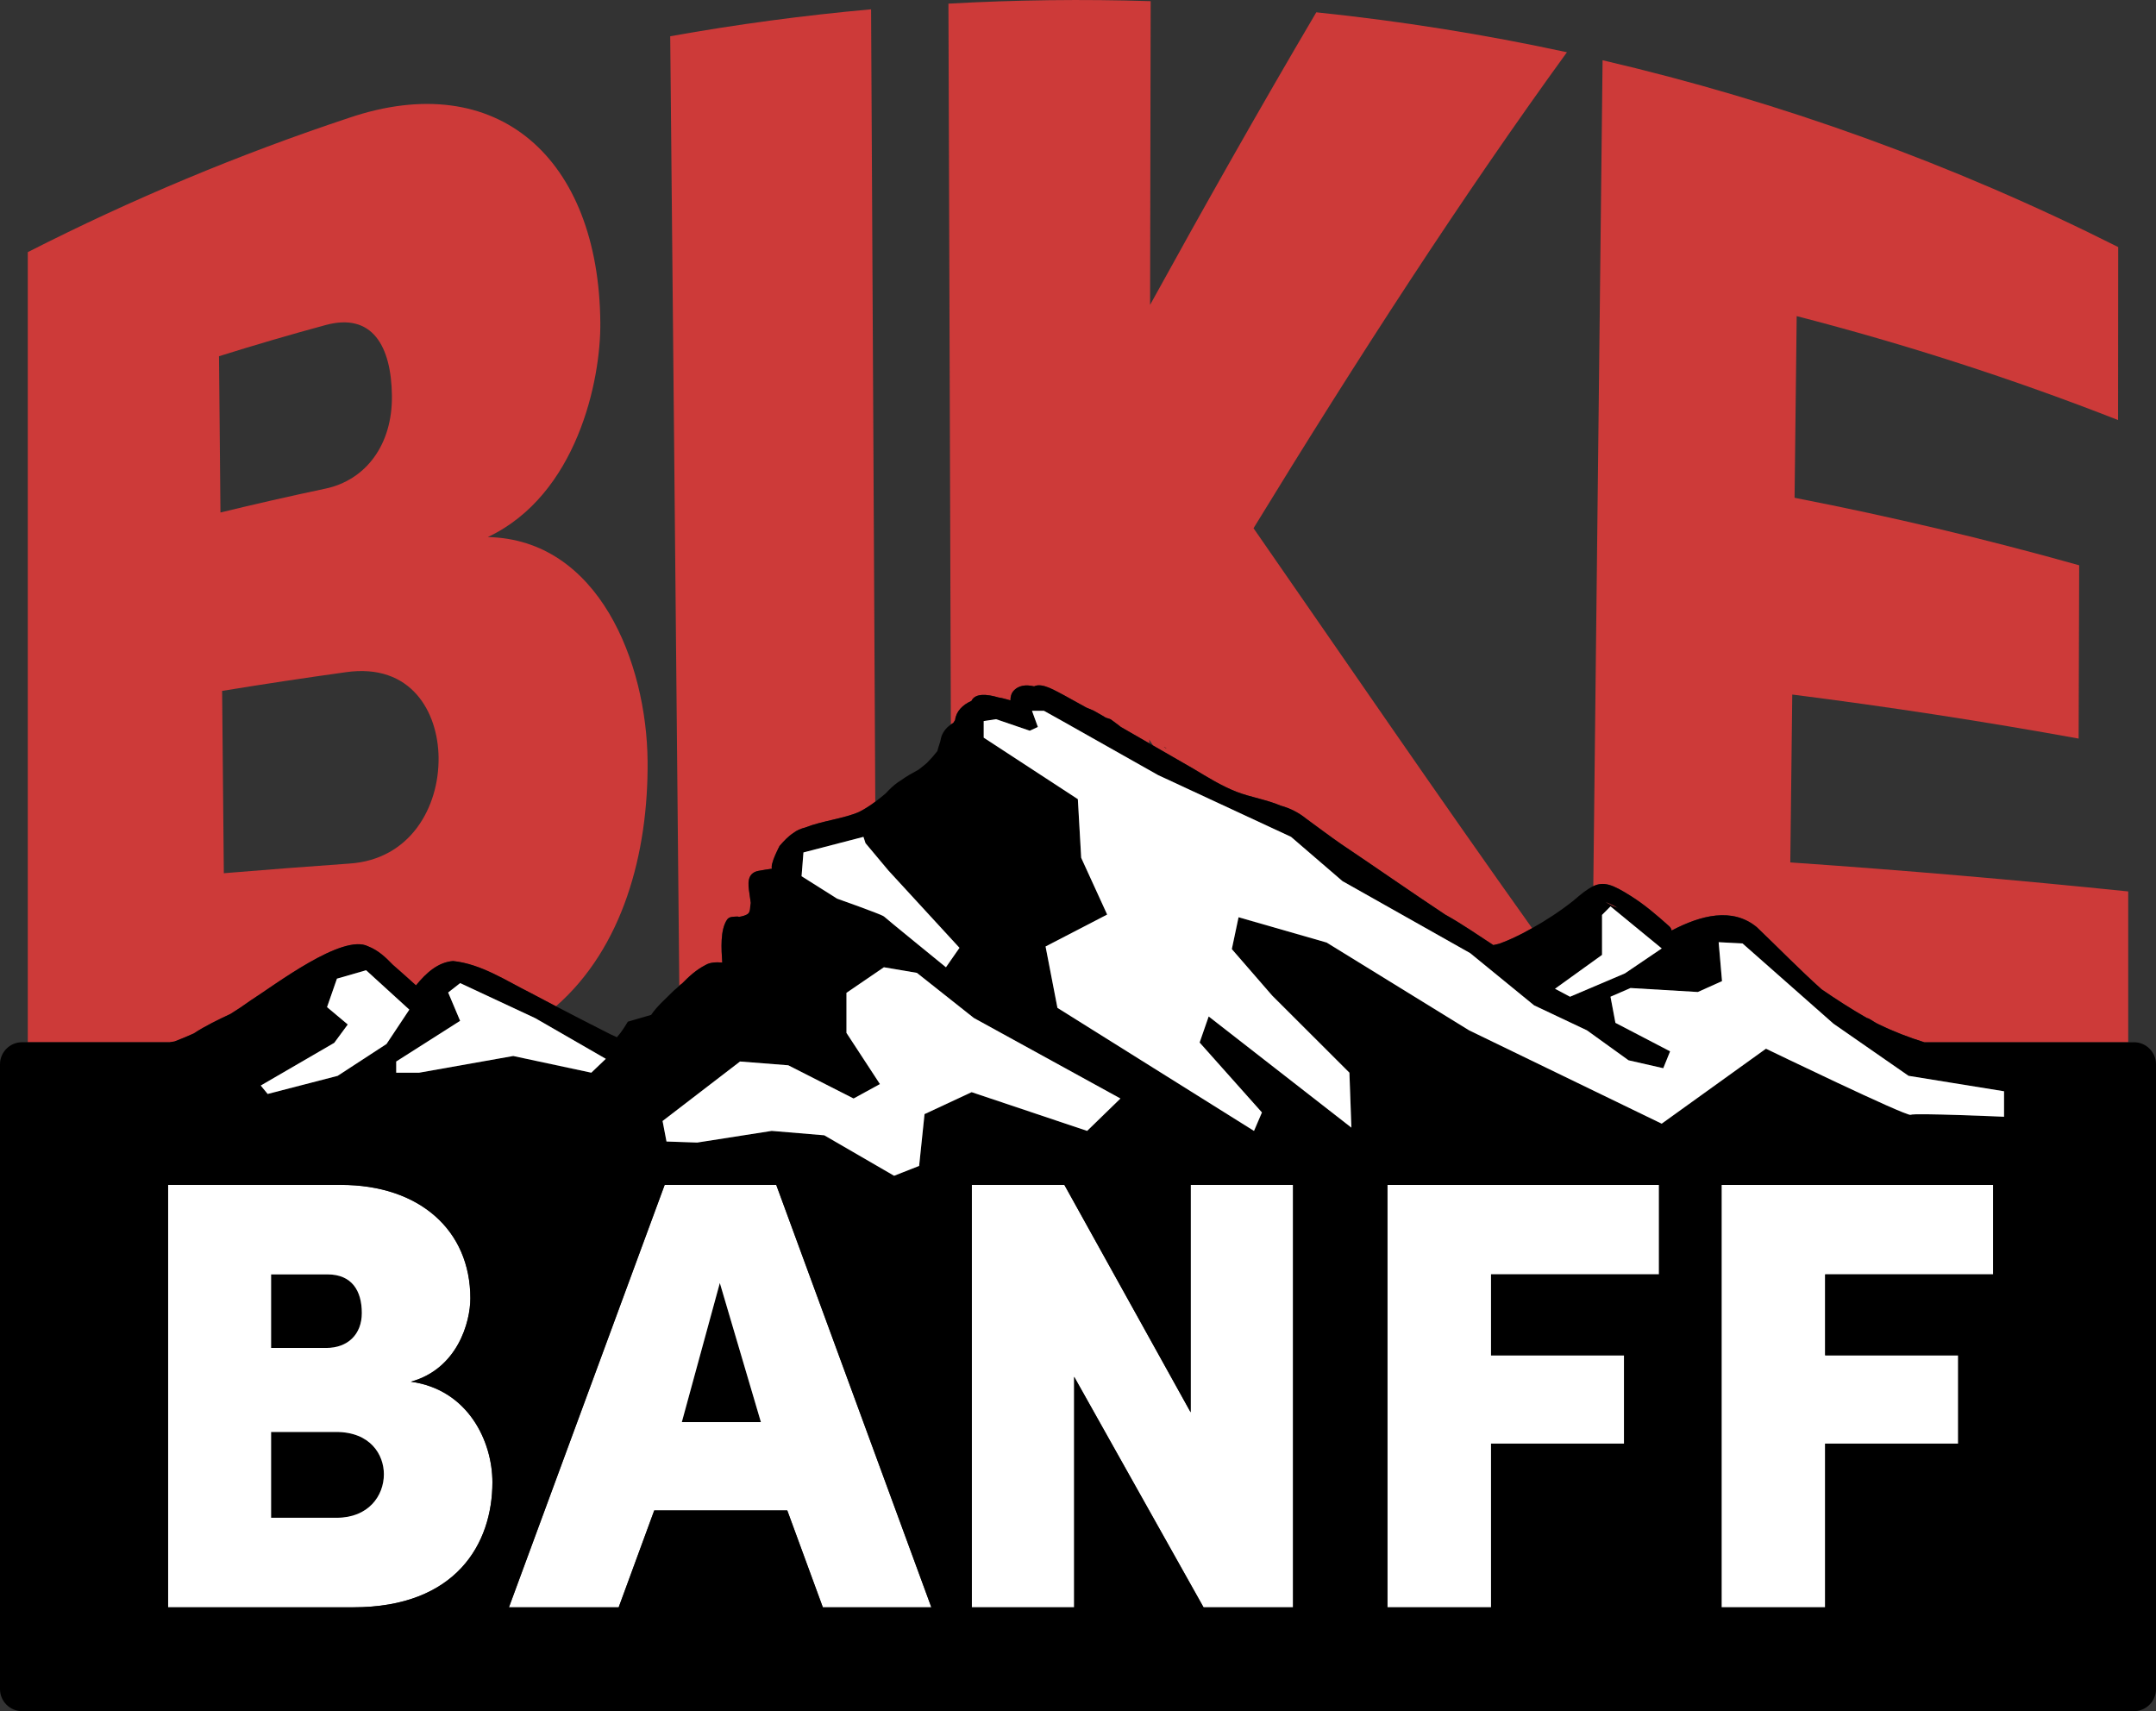 <svg xmlns="http://www.w3.org/2000/svg" id="b" viewBox="0 0 180.691 143.414"><rect x="0" y="0" width="180.691" height="143.414" fill="#333333" stroke="none"/><g id="c"><path d="m27.24,40.959c3.423-.709,5.655-3.693,5.606-7.788-.048-4.2-1.663-6.992-5.566-5.927-2.991.811-5.967,1.682-8.926,2.611.041,4.366.082,8.731.122,13.097,2.909-.708,5.831-1.373,8.764-1.993Z" fill="none"></path><path d="m96.317,62.295c.109.062.217.125.325.187-.109-.166-.216-.332-.325-.498-0.0.104-0.0.207-.001.31Z" fill="none"></path><path d="m28.987,56.336c-3.468.481-6.926,1.004-10.372,1.568.048,5.093.095,10.186.143,15.279,3.498-.291,7.003-.56,10.513-.807,5.119-.332,7.536-4.733,7.485-8.887-.044-3.787-2.272-7.935-7.77-7.153Z" fill="none"></path><path d="m14.626,87.286c.545-.208,1.083-.431,1.613-.672.962-.638,2.111-1.183,3.076-1.635.568-.35,1.123-.722,1.665-1.115,2.039-1.297,7.728-5.655,9.871-4.548.824.319,1.46.908,2.068,1.545.379.324.747.662,1.121.989.274.245.548.49.82.737.861-1.052,1.843-1.94,3.11-2.04,2.359.247,4.43,1.644,6.513,2.683.698.376,1.403.741,2.106,1.109,5.595-4.882,7.757-12.823,7.684-20.57-.075-8.206-4.075-18.553-13.389-18.759,7.481-3.537,9.482-13.161,9.428-17.988-.124-13.727-8.579-21.386-21.08-17.139-9.168,3.046-18.162,6.795-26.903,11.249v66.223h11.883c.138-.024.276-.043.413-.068Zm22.131-23.797c.05,4.153-2.367,8.555-7.485,8.887-3.51.248-7.015.517-10.513.807-.048-5.093-.095-10.186-.143-15.279,3.446-.564,6.904-1.087,10.372-1.568,5.498-.782,7.726,3.366,7.77,7.153Zm-9.477-36.245c3.903-1.065,5.518,1.727,5.566,5.927.049,4.095-2.183,7.079-5.606,7.788-2.933.62-5.855,1.284-8.764,1.993-.041-4.366-.082-8.731-.122-13.097,2.959-.929,5.935-1.8,8.926-2.611Z" fill="#cd3a39"></path><path d="m59.113,80.885c.418-.25.928-.248,1.416-.214-.073-1.127-.19-2.729.412-3.608.189-.264.55-.225.87-.248.05.006.095.016.135.029.268-.055.58-.11.782-.299.176-.229.119-.529.179-.787.004-.027.009-.054.012-.081-.04-.294-.085-.588-.123-.881-.095-.633-.242-1.616.765-1.808.383-.069.753-.129,1.123-.181-.021-.146-.011-.295.03-.432.116-.45.327-.881.533-1.309.009-.02.022-.038.036-.054.009-.048.032-.095.069-.136.337-.382.687-.77,1.143-1.067.289-.226.626-.362.985-.453,1.403-.56,3.22-.74,4.52-1.309.489-.248.933-.542,1.356-.857-.117-22.137-.235-44.274-.352-66.41-5.634.506-11.251,1.258-16.834,2.258.254,26.527.507,53.054.761,79.581.077-.068.15-.141.238-.194.565-.576,1.17-1.139,1.944-1.535Z" fill="#cd3a39"></path><path d="m68.121,70.31c1.294-.329,2.611-.603,3.885-.999.018.091.041.18.069.267.029.09.066.177.105.262h0c-.039-.086-.075-.172-.105-.262-.028-.087-.052-.175-.069-.267-1.274.397-2.591.67-3.884.999-.656.133-1.157.383-1.301.751.144-.368.645-.618,1.301-.751Z" fill="#cd3a39"></path><path d="m80.044,60.349c.084-.731.633-1.283,1.372-1.608.305-.658,1.291-.58,2.267-.288.167.024.331.058.491.103.173.04.344.088.51.141-.004-.28.065-.557.206-.734.449-.551,1.098-.597,1.777-.442.696-.344,1.841.418,2.482.731.632.347,1.262.695,1.891,1.046.199.081.397.164.594.248.354.195.703.397,1.047.603.12.038.24.077.361.116.056.036.112.073.167.111.172.124.343.249.51.378.072.056.143.112.214.169.799.453,1.589.916,2.384,1.373 0-.103 0-.207.001-.31.109.166.216.332.325.498,1.125.647,2.253,1.29,3.373,1.942,1.165.696,2.314,1.424,3.627,1.938,1.189.457,2.529.656,3.687,1.156.805.218,1.53.598,2.137,1.091.982.71,1.94,1.442,2.942,2.135,2.909,1.954,5.781,3.964,8.714,5.908,1.393.769,2.696,1.687,4.031,2.552.233-.06.486-.086.699-.191.609-.224,1.195-.508,1.774-.801.262-.135.518-.28.776-.424-7.715-10.824-15.478-22.181-23.347-33.521,8.698-14.223,17.502-27.813,26.266-39.89-6.949-1.502-13.962-2.618-21.006-3.347-4.668,7.917-9.316,16.138-13.93,24.518.016-8.484.032-16.969.049-25.453-5.649-.177-11.304-.108-16.949.209.068,20.138.136,40.276.204,60.414.068-.046.13-.096.204-.135.048-.076.097-.155.148-.235Zm17.6,2.3c.015.007.031.013.045.02.035.015.07.03.105.044-.084-.022-.166-.046-.248-.07.033.004.065.006.098.007Z" fill="#cd3a39"></path><path d="m135.591,76.085c-.312-.183-.634-.346-.972-.466-.001.009-.002.019-.003.028.203.088.398.202.585.306.132.04.262.085.39.133Z" fill="#cd3a39"></path><path d="m136.66,75.081c1.168.731,2.214,1.631,3.237,2.549.112.1.176.224.2.356,2.46-1.292,5.101-1.966,7.14-.281,1.81,1.73,3.561,3.531,5.423,5.203,1.229.845,2.487,1.655,3.783,2.398.055.013.111.03.166.055.297.152.562.369.874.499,1.226.596,2.502,1.085,3.803,1.493h17.076v-12.643c-9.39-.967-18.836-1.778-28.32-2.431.055-4.69.11-9.38.165-14.07,8.058,1.022,16.064,2.252,24,3.69.016-4.841.031-9.682.047-14.523-7.852-2.206-15.814-4.092-23.854-5.659.06-5.074.119-10.149.178-15.223,9.132,2.356,18.131,5.259,26.935,8.709.004-4.832.007-9.664.011-14.496-13.881-6.988-28.392-12.208-43.214-15.658-.259,23.073-.518,46.146-.777,69.219.887-.413,1.615-.144,3.128.814Z" fill="#cd3a39"></path><path d="m156.076,87.383s-0-0-0-0c-.038-.016-.076-.031-.114-.047-.038-.016-.076-.033-.114-.05.038.017.076.033.114.05.038.016.076.031.114.047Z" fill="#fff"></path><path d="m97.689,62.668c-.015-.006-.03-.013-.045-.02-.033-.001-.065-.003-.098-.007.082.025.165.048.248.07-.035-.015-.07-.029-.105-.044Z" fill="#010101"></path><path d="m156.317,87.604c0,0,0.0 0.0 0.0 0.0.074.024.149.047.223.071-.093-.03-.187-.06-.281-.09 0.0 0.0 0.0 0.0.001 0.0.019.006.038.012.057.018Z" fill="#010101"></path><path d="m30.324,110.041c0-1.85-.822-3.237-2.877-3.237h-4.727v6.166h4.624c1.798,0,2.98-1.13,2.98-2.929Z"></path><path d="m28.166,120.009h-5.446v7.193h5.498c2.672,0,3.956-1.85,3.956-3.648,0-1.644-1.13-3.545-4.007-3.545Z"></path><polygon points="57.143 119.186 63.771 119.186 60.328 107.523 57.143 119.186"></polygon><path d="m34.435,115.796c3.905-1.079,4.984-4.984,4.984-6.988,0-5.703-4.265-9.505-10.842-9.505h-14.49v35.402h15.517c8.632,0,11.663-5.344,11.663-10.482,0-3.391-2.004-7.758-6.834-8.426Zm-11.715-8.992h4.727c2.055,0,2.877,1.387,2.877,3.237,0,1.798-1.182,2.929-2.98,2.929h-4.624v-6.166Zm5.498,20.399h-5.498v-7.193h5.446c2.877,0,4.007,1.901,4.007,3.545,0,1.798-1.285,3.648-3.956,3.648Z" fill="#fff"></path><path d="m55.704,99.302l-13.051,35.402h9.197l2.98-8.118h11.15l2.98,8.118h9.094l-12.999-35.402h-9.351Zm1.438,19.884l3.186-11.663,3.443,11.663h-6.628Z" fill="#fff"></path><polygon points="99.787 118.364 89.203 99.302 81.444 99.302 81.444 134.704 90.024 134.704 90.024 115.384 100.866 134.704 108.367 134.704 108.367 99.302 99.787 99.302 99.787 118.364" fill="#fff"></polygon><polygon points="116.278 134.704 124.962 134.704 124.962 120.985 136.111 120.985 136.111 113.586 124.962 113.586 124.962 106.803 139.04 106.803 139.04 99.302 116.278 99.302 116.278 134.704" fill="#fff"></polygon><polygon points="144.279 134.704 152.963 134.704 152.963 120.985 164.112 120.985 164.112 113.586 152.963 113.586 152.963 106.803 167.041 106.803 167.041 99.302 144.279 99.302 144.279 134.704" fill="#fff"></polygon><path d="m178.842,87.354h-17.556c-1.301-.407-2.577-.896-3.803-1.493-.312-.13-.577-.348-.874-.499-.055-.024-.111-.042-.166-.055-1.296-.743-2.554-1.553-3.783-2.398-1.862-1.672-3.614-3.474-5.423-5.203-2.038-1.685-4.68-1.011-7.14.281-.024-.131-.088-.256-.2-.356-1.023-.918-2.068-1.818-3.237-2.549-1.513-.958-2.241-1.227-3.128-.814-.465.216-.97.609-1.66,1.21-1.09.864-2.254,1.633-3.469,2.311-.257.144-.514.289-.776.424-.579.293-1.165.577-1.774.801-.213.105-.466.13-.699.191-1.335-.865-2.637-1.783-4.031-2.552-2.934-1.945-5.805-3.954-8.714-5.908-1.003-.692-1.96-1.424-2.942-2.135-.607-.493-1.333-.873-2.137-1.091-1.158-.499-2.498-.698-3.687-1.156-1.312-.514-2.462-1.241-3.627-1.938-1.12-.652-2.248-1.295-3.373-1.942-.109-.062-.217-.125-.325-.187-.795-.457-1.585-.92-2.384-1.373-.071-.057-.142-.113-.214-.169-.167-.129-.338-.254-.51-.378-.055-.038-.111-.075-.167-.111-.12-.039-.24-.078-.361-.116-.344-.207-.692-.408-1.047-.603-.197-.084-.395-.167-.594-.248-.629-.351-1.259-.699-1.891-1.046-.641-.313-1.786-1.075-2.482-.731-.679-.155-1.328-.11-1.777.442-.141.177-.21.453-.206.734-.167-.053-.337-.1-.51-.141-.16-.044-.325-.079-.491-.103-.976-.292-1.963-.369-2.267.288-.74.325-1.288.878-1.372,1.608-.051.08-.1.159-.148.235-.074.038-.137.089-.204.135-.432.291-.73.71-.832,1.153-.034.269-.208.68-.304,1.08-.267.34-.557.669-.871.985-.224.191-.454.378-.691.561-.515.283-1.034.563-1.492.902-.093.056-.184.115-.272.177-.384.275-.703.596-1.012.924-.278.237-.564.466-.86.686-.422.315-.866.609-1.356.857-1.3.57-3.117.749-4.52,1.309-.359.091-.695.227-.985.453-.456.297-.806.685-1.143,1.067-.037.042-.06.088-.069.136-.015.017-.027.035-.036.054-.206.428-.417.859-.533,1.309-.041.137-.052.285-.03.432-.37.052-.74.112-1.123.181-1.007.191-.86,1.174-.765,1.808.038.294.083.588.123.881-.004.027-.008.054-.012.081-.06.258-.003.559-.179.787-.202.189-.514.245-.782.299-.04-.012-.085-.022-.135-.029-.32.023-.681-.016-.87.248-.602.879-.486,2.481-.412,3.608-.487-.034-.998-.036-1.416.214-.774.396-1.38.96-1.944,1.535-.087.053-.161.126-.238.194-.156.139-.303.288-.459.406-.648.658-1.404,1.295-1.902,2.039-.648.194-1.302.378-1.951.568-.113.181-.227.361-.341.541-.17.267-.356.515-.569.75-.004.004-.008.008-.011.012-.308-.131-.612-.273-.907-.433-1.405-.711-2.805-1.432-4.2-2.161-.703-.367-1.407-.733-2.106-1.109-2.082-1.039-4.154-2.436-6.513-2.683-1.267.1-2.249.988-3.11,2.04-.272-.247-.546-.492-.82-.737-.373-.327-.742-.665-1.121-.989-.608-.636-1.244-1.226-2.068-1.545-2.143-1.107-7.833,3.251-9.871,4.548-.542.393-1.098.765-1.665,1.115-.965.453-2.114.998-3.076,1.635-.53.24-1.069.463-1.613.672-.137.025-.276.044-.413.068H1.85c-1.021,0-1.85.828-1.85,1.85v52.361c0,1.022.828,1.85,1.85,1.85h176.992c1.022,0,1.85-.828,1.85-1.85v-52.361c0-1.022-.828-1.85-1.85-1.85Zm-22.302.322c-.074-.024-.148-.048-.223-.071,0-0-0-0-0-0-.019-.006-.038-.012-.057-.018-0-0-0-0-.001-0.0.094.03.187.06.281.09Zm-.578-.34c.038.016.076.031.114.047,0,0.0 0.0 0.0 0.0 0-.038-.016-.076-.031-.114-.047-.038-.016-.076-.033-.114-.05.038.017.076.033.114.05Zm-21.343-11.717c.338.121.659.283.972.466-.128-.048-.258-.093-.39-.133-.187-.104-.382-.217-.585-.306.001-.009.002-.019.003-.028Zm-.355,4.411v-3.352l.711-.714,4.293,3.523-3.087,2.092-4.6,1.956-1.259-.668,3.942-2.837Zm-61.725-9.363l1.918,2.291,5.957,6.48-1.134,1.629s-5.031-4.092-5.196-4.258-3.926-1.493-3.926-1.493l-2.978-1.88.157-1.991,5.028-1.306.174.529Zm-4.417-.355c1.294-.329,2.611-.603,3.884-.999.018.091.041.18.069.267.029.09.066.177.105.262h-0c-.039-.085-.075-.172-.105-.262-.028-.087-.052-.175-.069-.267-1.274.397-2.591.67-3.885.999-.656.133-1.157.383-1.301.751.144-.368.645-.618,1.301-.751Zm-29.559,15.244l-1.002-2.376,1.006-.786,6.304,2.945,5.902,3.401-1.216,1.162-6.545-1.399-7.88,1.399h-1.926v-.937l5.357-3.409Zm-11.153-1.15l.83-2.385,2.444-.705,3.622,3.302-1.912,2.878-4.095,2.67-5.865,1.518-.581-.705,6.159-3.577,1.134-1.539-1.735-1.457Zm2.195,50.3h-15.517v-35.402h14.49c6.577,0,10.842,3.802,10.842,9.505,0,2.004-1.079,5.909-4.984,6.988,4.83.668,6.834,5.035,6.834,8.426,0,5.138-3.031,10.482-11.663,10.482Zm39.356,0l-2.98-8.118h-11.15l-2.98,8.118h-9.197l13.051-35.402h9.351l12.999,35.402h-9.094Zm8.523-41.334l-.453,4.343-2.096.826-5.855-3.393-4.402-.368-6.249.977-2.569-.088-.329-1.718,6.493-4.987,4.04.317,5.476,2.785,2.208-1.209-2.805-4.291v-3.357l3.137-2.142,2.765.469,4.772,3.78,12.287,6.751-2.792,2.714-9.678-3.246-3.948,1.837Zm30.884,41.334h-7.501l-10.842-19.32v19.32h-8.581v-35.402h7.759l10.584,19.063v-19.063h8.581v35.402Zm30.672-27.9h-14.078v6.783h11.15v7.399h-11.15v13.719h-8.684v-35.402h22.762v7.502Zm28.001,0h-14.078v6.783h11.15v7.399h-11.15v13.719h-8.684v-35.402h22.762v7.502Zm.918-13.213s-7.499-.327-7.831-.164c-.332.164-12.122-5.539-12.122-5.539l-8.739,6.283-16.135-7.819-11.945-7.361-7.382-2.12-.564,2.67,3.385,3.899,6.47,6.459.166,4.603-11.961-9.316-.759,2.185,5.222,5.86-.664,1.547-16.474-10.313-.995-5.143,5.162-2.676-2.177-4.758-.279-4.913-7.891-5.155v-1.389l1.037-.158,2.822.966.681-.314-.492-1.355h1l1.47.818,8.092,4.567,11.148,5.179,4.313,3.712,10.7,6.033,5.357,4.376,4.431,2.095,3.484,2.51,2.911.664.573-1.415-4.583-2.388-.413-2.189,1.679-.729,5.641.334,2.027-.912-.283-3.263,2,.104,7.621,6.725,6.29,4.367,8.011,1.296v2.134Z"></path><path d="m159.948,90.16l-6.29-4.367-7.621-6.725-2-.104.283,3.263-2.027.912-5.641-.334-1.679.729.413,2.189,4.583,2.388-.573,1.415-2.911-.664-3.484-2.51-4.431-2.095-5.357-4.376-10.7-6.033-4.313-3.712-11.148-5.179-8.092-4.567-1.47-.818h-1l.492,1.355-.681.314-2.822-.966-1.037.158v1.389l7.891,5.155.279,4.913,2.177,4.758-5.162,2.676.995,5.143,16.474,10.313.664-1.547-5.222-5.86.759-2.185,11.961,9.316-.166-4.603-6.47-6.459-3.385-3.899.564-2.67,7.382,2.12,11.945,7.361,16.135,7.819,8.739-6.283s11.79,5.703,12.122,5.539c.332-.164,7.831.164,7.831.164v-2.134l-8.011-1.296Z" fill="#fff"></path><polygon points="136.18 81.579 139.268 79.487 134.975 75.964 134.264 76.677 134.264 80.029 130.322 82.866 131.581 83.535 136.18 81.579" fill="#fff"></polygon><path d="m67.178,73.434l2.978,1.88s3.76,1.327,3.926,1.493,5.196,4.258,5.196,4.258l1.134-1.629-5.957-6.48-1.918-2.291-.174-.529-5.028,1.306-.157,1.991Z" fill="#fff"></path><polygon points="93.902 92.064 81.615 85.314 76.843 81.534 74.078 81.065 70.94 83.207 70.94 86.565 73.746 90.855 71.538 92.064 66.062 89.28 62.022 88.963 55.529 93.95 55.858 95.668 58.427 95.756 64.677 94.778 69.079 95.146 74.934 98.539 77.031 97.713 77.484 93.37 81.432 91.532 91.11 94.778 93.902 92.064" fill="#fff"></polygon><polygon points="33.206 89.9 35.132 89.9 43.012 88.501 49.557 89.9 50.772 88.738 44.87 85.337 38.566 82.392 37.56 83.179 38.562 85.554 33.206 88.963 33.206 89.9" fill="#fff"></polygon><polygon points="21.852 90.977 22.433 91.682 28.297 90.164 32.393 87.494 34.305 84.616 30.683 81.314 28.239 82.019 27.409 84.404 29.145 85.861 28.011 87.4 21.852 90.977" fill="#fff"></polygon></g></svg>